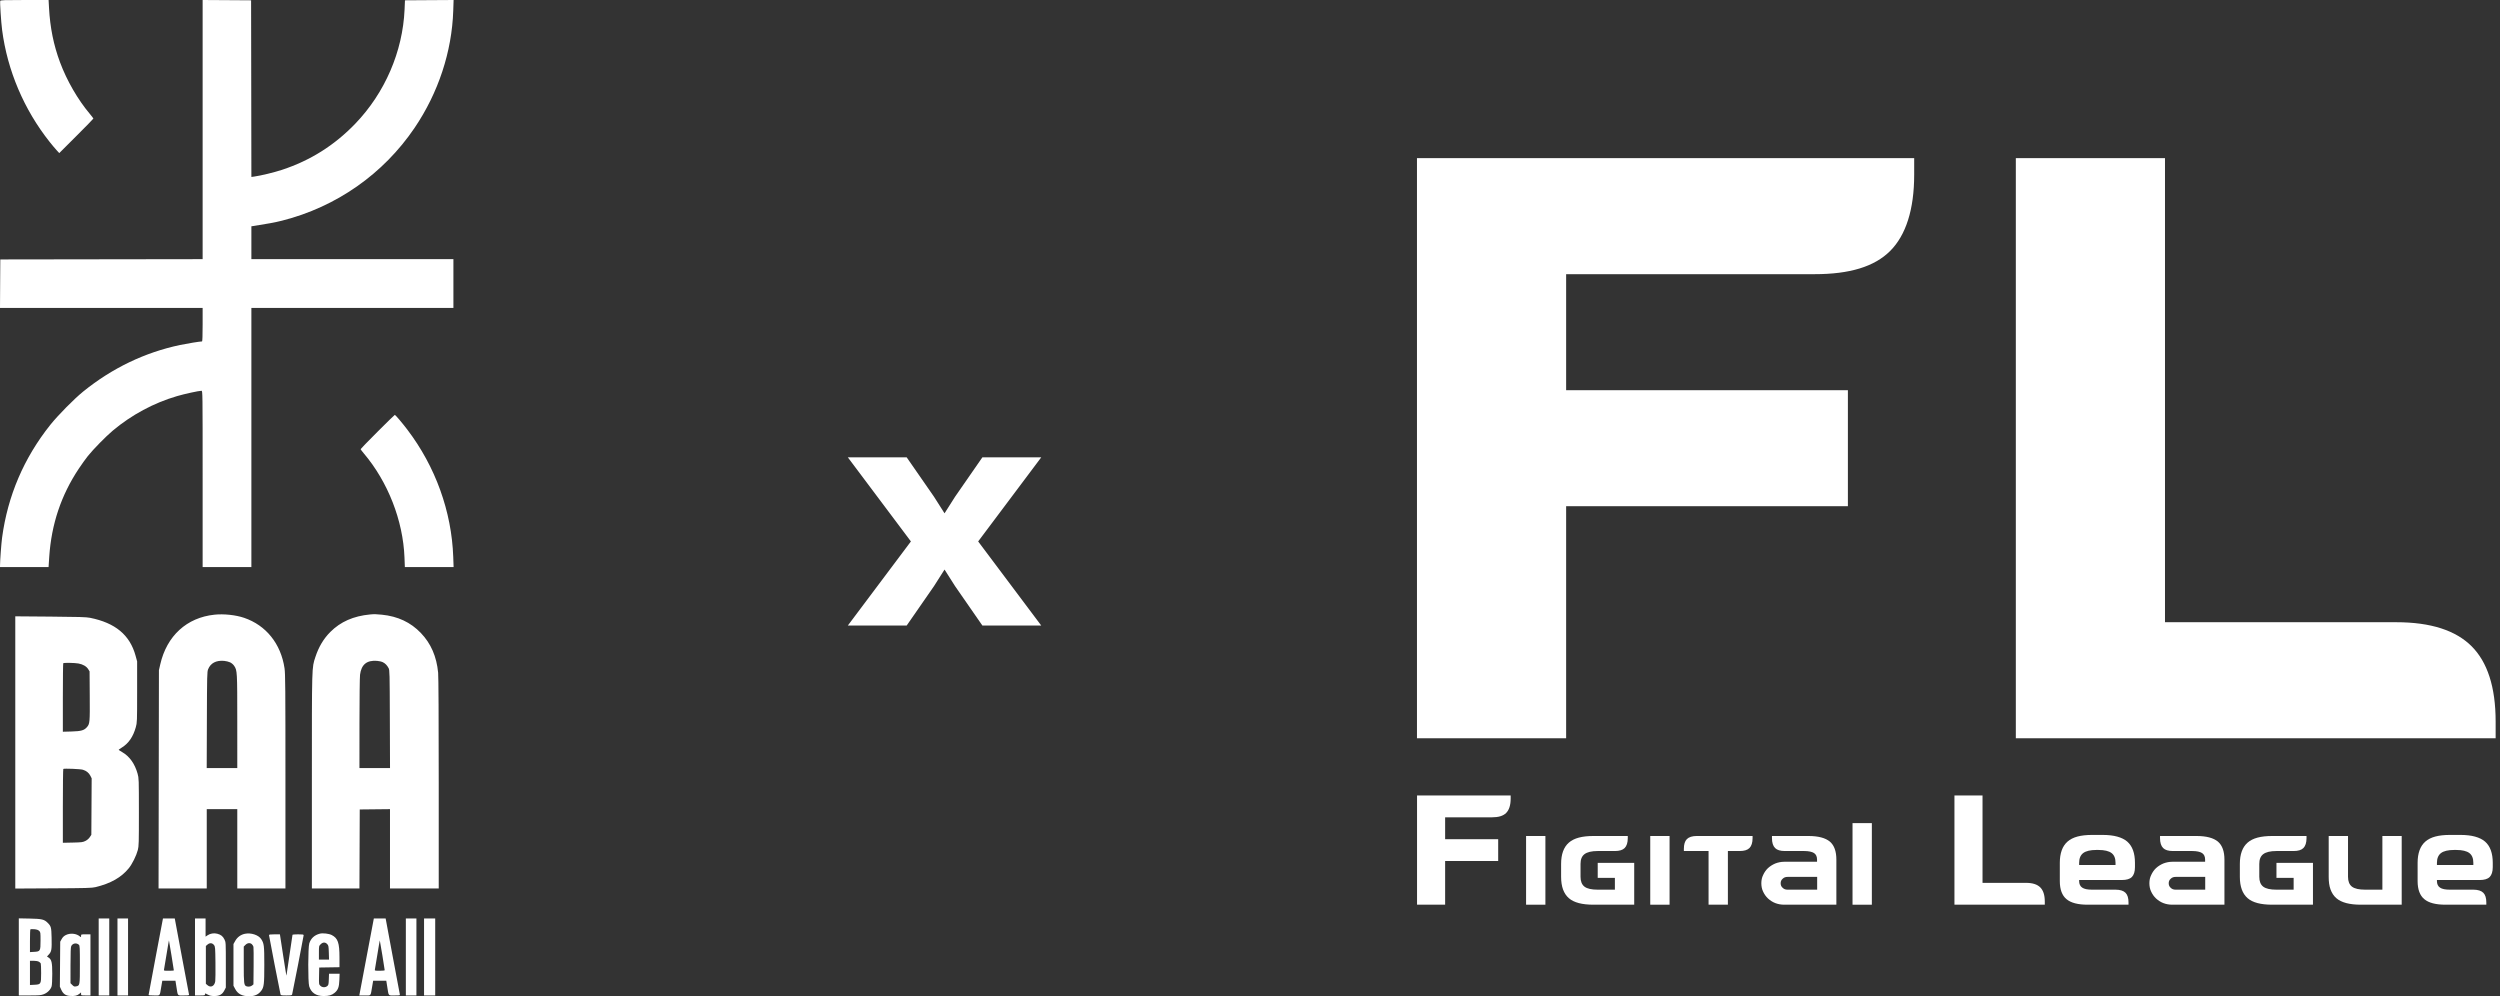 <?xml version="1.0" encoding="UTF-8"?> <svg xmlns="http://www.w3.org/2000/svg" width="266" height="106" viewBox="0 0 266 106" fill="none"><rect x="0" y="0" width="266" height="106" fill="#333333" stroke="none"/><path fill-rule="evenodd" clip-rule="evenodd" d="M0.025 0.091C-0.023 0.218 0.113 2.326 0.225 3.19C0.784 7.497 2.552 11.66 5.284 15.101C5.529 15.41 5.86 15.804 6.018 15.976L6.305 16.289L8.121 14.476C9.12 13.479 9.937 12.642 9.937 12.615C9.937 12.589 9.765 12.364 9.556 12.115C8.282 10.604 7.116 8.585 6.387 6.629C5.705 4.799 5.327 2.932 5.215 0.83L5.17 0.001H2.615C0.449 0.001 0.055 0.015 0.025 0.091ZM21.56 13.787V27.574L10.796 27.589L0.033 27.605L0.016 30.184L0 32.763H10.78H21.56V34.545C21.56 35.649 21.537 36.327 21.5 36.327C21.279 36.327 19.886 36.553 19.161 36.706C15.403 37.5 11.922 39.174 8.844 41.667C7.89 42.44 6.157 44.196 5.352 45.205C2.54 48.731 0.82 52.757 0.222 57.21C0.139 57.831 0.004 59.645 0.002 60.164L0.001 60.336H2.584H5.167L5.239 59.251C5.471 55.771 6.5 52.699 8.385 49.865C8.683 49.417 9.118 48.811 9.351 48.519C9.924 47.803 11.271 46.43 11.999 45.819C14.006 44.136 16.365 42.869 18.844 42.144C19.645 41.909 21.16 41.579 21.436 41.579C21.56 41.579 21.56 41.631 21.56 50.958V60.336H24.154H26.747V46.55V32.763H37.495H48.243V30.169V27.574H37.495H26.747V25.826V24.078L26.95 24.048C28.325 23.84 29.3 23.659 30.004 23.48C35.793 22.014 40.79 18.514 44.115 13.6C46.641 9.866 48.081 5.501 48.225 1.142L48.263 0L45.675 0.016L43.088 0.033L43.047 1.002C42.855 5.479 40.954 9.885 37.799 13.163C35.583 15.465 33.02 17.077 29.997 18.073C29.159 18.349 27.751 18.689 27.044 18.787L26.747 18.828L26.732 9.431L26.716 0.033L24.138 0.016L21.56 0V13.787ZM40.166 45.941C39.178 46.929 38.37 47.761 38.37 47.789C38.37 47.818 38.52 48.018 38.704 48.234C41.276 51.268 42.887 55.388 43.037 59.32L43.076 60.336H45.669H48.263L48.225 59.258C48.054 54.416 46.335 49.652 43.336 45.706C42.797 44.996 42.071 44.142 42.008 44.142C41.983 44.142 41.154 44.952 40.166 45.941ZM22.83 65.401C19.873 65.707 17.744 67.655 17.052 70.687L16.91 71.309L16.89 82.922L16.87 94.536H19.434H21.998V90.316V86.095H23.622H25.247V90.316V94.536H27.809H30.371V83.149C30.371 73.146 30.36 71.683 30.274 71.104C29.887 68.498 28.312 66.533 25.973 65.736C25.083 65.433 23.82 65.298 22.83 65.401ZM39.37 65.379C37.606 65.547 36.236 66.151 35.147 67.24C34.429 67.959 33.908 68.832 33.558 69.904C33.171 71.088 33.184 70.647 33.184 83.149V94.536H35.714H38.244L38.26 90.331L38.276 86.127L39.886 86.11L41.495 86.093V90.315V94.536H44.088H46.681L46.681 83.391C46.681 76.354 46.658 72.001 46.618 71.579C46.454 69.853 45.852 68.468 44.779 67.349C43.689 66.212 42.327 65.573 40.629 65.403C39.997 65.339 39.818 65.336 39.37 65.379ZM1.626 80.059V94.542L5.672 94.519C9.199 94.5 9.775 94.483 10.156 94.392C11.781 94 12.908 93.361 13.706 92.377C14.068 91.93 14.507 91.045 14.665 90.441C14.771 90.04 14.78 89.701 14.779 86.408C14.777 82.881 14.775 82.803 14.638 82.313C14.345 81.264 13.779 80.472 13.007 80.029C12.799 79.91 12.628 79.798 12.627 79.781C12.626 79.763 12.783 79.651 12.976 79.531C13.692 79.083 14.168 78.386 14.45 77.374C14.586 76.885 14.59 76.794 14.59 73.622L14.59 70.371L14.426 69.772C13.82 67.562 12.276 66.276 9.578 65.734C9.184 65.655 8.399 65.631 5.36 65.607L1.626 65.577V80.059ZM24.486 70.476C24.644 70.551 24.822 70.705 24.916 70.847C25.241 71.339 25.245 71.417 25.246 76.764L25.247 81.719H23.621H21.994L22.012 76.608C22.028 71.868 22.037 71.476 22.141 71.216C22.405 70.554 22.988 70.245 23.841 70.316C24.047 70.333 24.337 70.405 24.486 70.476ZM40.736 70.461C41.002 70.597 41.184 70.785 41.347 71.09C41.458 71.298 41.464 71.57 41.48 76.514L41.498 81.719H39.871H38.245L38.247 76.983C38.248 74.373 38.276 72.042 38.308 71.79C38.449 70.702 39.025 70.231 40.112 70.314C40.331 70.331 40.612 70.397 40.736 70.461ZM8.348 70.595C8.822 70.681 9.2 70.901 9.385 71.199L9.531 71.434L9.549 74.043C9.569 76.834 9.554 77.006 9.266 77.349C8.961 77.711 8.647 77.803 7.61 77.831L6.688 77.856V74.233C6.688 72.241 6.707 70.592 6.729 70.569C6.796 70.502 7.941 70.521 8.348 70.595ZM8.82 81.901C9.185 82.013 9.459 82.232 9.611 82.532L9.753 82.813L9.736 85.819L9.719 88.824L9.551 89.078C9.445 89.237 9.271 89.386 9.082 89.479C8.809 89.613 8.683 89.629 7.734 89.65L6.688 89.672V85.768C6.688 83.621 6.709 81.843 6.735 81.816C6.802 81.747 8.55 81.818 8.82 81.901ZM2.001 101.814V105.915H3.155C4.164 105.915 4.351 105.899 4.65 105.787C5.05 105.637 5.398 105.287 5.496 104.935C5.532 104.803 5.562 104.204 5.561 103.602C5.56 102.395 5.491 102.096 5.162 101.88L5 101.774L5.214 101.536C5.486 101.235 5.518 101.028 5.49 99.751C5.466 98.677 5.434 98.552 5.084 98.199C4.711 97.821 4.463 97.761 3.173 97.736L2.001 97.713V101.814ZM10.5 101.82V105.915H11.062H11.624V101.82V97.725H11.062H10.5V101.82ZM12.499 101.82V105.915H13.062H13.624V101.82V97.725H13.062H12.499V101.82ZM16.573 101.773C16.152 104 15.809 105.843 15.809 105.868C15.81 105.894 16.075 105.915 16.398 105.915C17.074 105.915 16.982 106.027 17.158 104.993L17.268 104.352H17.968H18.668L18.775 105.024C18.931 106.009 18.851 105.915 19.541 105.915C20.085 105.915 20.135 105.905 20.108 105.802C20.092 105.74 19.745 103.897 19.337 101.707L18.595 97.725H17.967H17.339L16.573 101.773ZM20.748 101.82V105.915H21.279C21.766 105.915 21.81 105.905 21.81 105.792C21.81 105.674 21.822 105.675 22.101 105.823C22.326 105.943 22.484 105.977 22.804 105.977C23.354 105.975 23.65 105.811 23.869 105.385L24.029 105.074V102.666C24.029 100.268 24.028 100.256 23.883 99.96C23.714 99.617 23.514 99.456 23.127 99.351C22.773 99.256 22.378 99.316 22.096 99.508L21.873 99.659V98.692V97.725H21.31H20.748V101.82ZM39.035 101.648C38.628 103.806 38.28 105.649 38.262 105.743L38.23 105.915H38.824C39.51 105.915 39.417 106.026 39.594 104.993L39.704 104.352H40.403H41.101L41.208 105.024C41.365 106.009 41.285 105.915 41.974 105.915C42.561 105.915 42.57 105.913 42.537 105.775C42.519 105.697 42.172 103.854 41.768 101.679L41.032 97.725H40.404H39.776L39.035 101.648ZM43.182 101.82V105.915H43.744H44.307V101.82V97.725H43.744H43.182V101.82ZM45.119 101.82V105.915H45.713H46.306V101.82V97.725H45.713H45.119V101.82ZM4.163 99.043C4.308 99.18 4.313 99.215 4.313 100.073C4.313 101.197 4.289 101.24 3.633 101.277L3.188 101.303V100.118C3.188 99.466 3.209 98.912 3.235 98.885C3.261 98.859 3.446 98.852 3.647 98.869C3.91 98.893 4.055 98.942 4.163 99.043ZM26.062 99.354C25.622 99.444 25.256 99.709 25.035 100.101L24.841 100.444V102.664V104.884L25.012 105.208C25.308 105.769 25.761 106.003 26.541 106C27.094 105.997 27.494 105.815 27.787 105.43C28.086 105.038 28.122 104.739 28.122 102.64C28.122 100.598 28.095 100.381 27.786 99.913C27.498 99.479 26.709 99.223 26.062 99.354ZM34.027 99.343C33.453 99.495 33.09 99.828 32.909 100.368C32.77 100.783 32.76 104.484 32.897 104.939C33.103 105.623 33.623 105.976 34.426 105.977C34.99 105.978 35.294 105.892 35.588 105.65C35.968 105.337 36.08 105.042 36.109 104.274L36.134 103.602H35.571H35.008L34.986 104.201C34.967 104.742 34.95 104.813 34.817 104.92C34.606 105.092 34.276 105.075 34.085 104.885C33.932 104.732 33.93 104.715 33.947 103.837L33.965 102.945L35.043 102.928L36.12 102.911V101.863C36.12 100.314 35.952 99.826 35.3 99.49C34.999 99.335 34.343 99.259 34.027 99.343ZM6.998 99.491C6.802 99.59 6.672 99.716 6.563 99.913L6.407 100.194L6.388 102.59L6.37 104.985L6.521 105.315C6.72 105.751 6.979 105.932 7.447 105.966C7.934 106.002 8.209 105.941 8.436 105.751L8.625 105.591V105.753C8.625 105.914 8.629 105.915 9.125 105.915H9.625V102.664V99.413H9.125C8.626 99.413 8.625 99.413 8.625 99.579C8.625 99.732 8.616 99.737 8.516 99.649C8.137 99.317 7.478 99.249 6.998 99.491ZM28.622 99.496C28.622 99.588 29.796 105.631 29.848 105.806C29.875 105.9 29.962 105.915 30.465 105.915C30.968 105.915 31.055 105.9 31.083 105.806C31.139 105.617 32.309 99.608 32.309 99.508C32.309 99.43 32.204 99.413 31.715 99.413C31.389 99.413 31.121 99.436 31.121 99.465C31.121 99.533 30.498 103.744 30.478 103.808C30.47 103.836 30.31 102.858 30.123 101.635L29.783 99.413H29.202C28.761 99.413 28.622 99.433 28.622 99.496ZM18.244 101.645C18.384 102.511 18.498 103.235 18.498 103.254C18.498 103.274 18.256 103.289 17.96 103.289C17.435 103.289 17.423 103.286 17.453 103.149C17.47 103.071 17.592 102.341 17.723 101.526C17.855 100.71 17.968 100.05 17.976 100.057C17.984 100.065 18.105 100.78 18.244 101.645ZM40.68 101.625C40.819 102.478 40.932 103.201 40.932 103.232C40.932 103.264 40.69 103.289 40.394 103.289C39.912 103.289 39.858 103.278 39.884 103.18C39.9 103.12 40.021 102.389 40.154 101.556C40.286 100.723 40.402 100.049 40.411 100.058C40.42 100.067 40.541 100.772 40.68 101.625ZM34.813 100.449C34.953 100.598 34.966 100.669 34.987 101.356L35.009 102.101H34.471H33.933V101.377C33.933 100.661 33.935 100.652 34.116 100.471C34.35 100.237 34.606 100.229 34.813 100.449ZM8.391 100.522C8.491 100.612 8.5 100.795 8.5 102.635C8.5 104.876 8.501 104.872 8.081 104.953C7.913 104.986 7.849 104.961 7.69 104.802L7.5 104.612L7.501 102.716C7.502 101.32 7.523 100.779 7.58 100.665C7.736 100.357 8.131 100.287 8.391 100.522ZM22.773 100.558C22.897 100.726 22.905 100.822 22.924 102.434C22.935 103.369 22.925 104.256 22.903 104.407C22.827 104.923 22.428 105.126 22.079 104.826L21.904 104.676V102.664V100.652L22.083 100.498C22.32 100.294 22.594 100.318 22.773 100.558ZM26.808 100.474C26.876 100.542 26.947 100.662 26.967 100.74C26.986 100.818 26.994 101.75 26.984 102.81L26.966 104.738L26.818 104.858C26.671 104.977 26.41 105.012 26.219 104.939C25.96 104.839 25.935 104.636 25.935 102.631V100.716L26.117 100.533C26.335 100.315 26.624 100.29 26.808 100.474ZM4.121 102.318C4.218 102.368 4.315 102.455 4.337 102.511C4.358 102.566 4.376 103.028 4.376 103.537C4.376 104.714 4.359 104.744 3.664 104.779L3.188 104.803V103.515V102.226H3.566C3.776 102.226 4.023 102.267 4.121 102.318Z" fill="white"></path><path d="M214.484 78.549V16.828H230.355V66.204H254.956C258.659 66.204 261.304 67.086 262.979 68.761C264.655 70.437 265.536 73.082 265.536 76.785V78.549H214.484Z" fill="white"></path><path d="M196.616 53.86H166.637V78.549H150.766V16.828H203.669V18.591C203.669 22.294 202.788 25.028 201.112 26.703C199.437 28.378 196.792 29.172 193.089 29.172H166.637V41.516H196.616V53.86Z" fill="white"></path><path d="M265.23 92.263C265.23 92.743 265.116 93.097 264.899 93.314C264.682 93.531 264.328 93.633 263.848 93.633H259.29V93.748C259.29 94.067 259.405 94.307 259.622 94.444C259.839 94.593 260.181 94.661 260.661 94.661H263.174C263.654 94.661 264.008 94.776 264.225 94.993C264.442 95.21 264.545 95.552 264.545 96.032V96.26H260.204C259.165 96.26 258.411 96.066 257.943 95.667C257.474 95.278 257.234 94.639 257.234 93.748V91.806C257.234 91.292 257.303 90.846 257.44 90.469C257.577 90.093 257.783 89.784 258.057 89.544C258.331 89.304 258.685 89.122 259.119 89.007C259.553 88.893 260.067 88.836 260.661 88.836H261.792C262.991 88.836 263.859 89.076 264.408 89.544C264.956 90.024 265.23 90.778 265.23 91.806V92.263ZM259.29 92.034H263.163V91.806C263.163 91.326 263.026 90.983 262.74 90.766C262.454 90.549 261.986 90.435 261.335 90.435H261.118C260.478 90.435 260.01 90.549 259.724 90.766C259.439 90.983 259.29 91.326 259.29 91.806V92.034Z" fill="white"></path><path d="M251.2 96.26C250.595 96.26 250.081 96.203 249.647 96.089C249.213 95.975 248.859 95.804 248.584 95.564C248.31 95.324 248.105 95.016 247.968 94.638C247.831 94.262 247.773 93.816 247.773 93.291V88.95H249.829V93.291C249.829 93.77 249.967 94.124 250.252 94.342C250.538 94.559 251.006 94.661 251.657 94.661H253.485V88.95H255.541V96.26H251.2Z" fill="white"></path><path d="M246.099 96.26H241.758C241.153 96.26 240.639 96.203 240.205 96.089C239.771 95.975 239.417 95.804 239.143 95.564C238.869 95.324 238.663 95.016 238.526 94.638C238.389 94.262 238.32 93.816 238.32 93.291V91.92C238.32 91.406 238.389 90.96 238.526 90.584C238.663 90.207 238.869 89.898 239.143 89.658C239.417 89.418 239.771 89.236 240.205 89.121C240.639 89.007 241.153 88.95 241.758 88.95H245.414V89.179C245.414 89.658 245.299 90.013 245.082 90.23C244.865 90.447 244.523 90.549 244.043 90.549H242.215C241.564 90.549 241.096 90.664 240.81 90.881C240.525 91.098 240.388 91.44 240.388 91.92V93.291C240.388 93.77 240.525 94.124 240.81 94.342C241.096 94.559 241.564 94.661 242.215 94.661H244.043V93.405H242.215V91.806H246.099V96.26Z" fill="white"></path><path d="M228.695 93.976C228.695 93.668 228.752 93.371 228.889 93.097C229.015 92.822 229.186 92.571 229.403 92.365C229.632 92.16 229.883 92 230.18 91.874C230.477 91.76 230.797 91.692 231.128 91.692H234.624V91.463C234.624 91.143 234.521 90.915 234.304 90.766C234.087 90.629 233.733 90.549 233.253 90.549H231.197C230.717 90.549 230.374 90.447 230.157 90.23C229.94 90.013 229.826 89.658 229.826 89.179V88.95H233.71C234.761 88.95 235.514 89.156 235.983 89.544C236.451 89.944 236.68 90.584 236.68 91.463V96.26H231.128C230.797 96.26 230.477 96.203 230.18 96.089C229.883 95.975 229.632 95.804 229.403 95.598C229.186 95.392 229.015 95.153 228.889 94.878C228.752 94.604 228.695 94.296 228.695 93.976ZM234.635 94.661V93.302H231.482C231.277 93.302 231.105 93.359 230.968 93.496C230.82 93.622 230.751 93.782 230.751 93.976C230.751 94.182 230.82 94.342 230.968 94.467C231.105 94.604 231.277 94.661 231.482 94.661H234.635Z" fill="white"></path><path d="M227.16 92.263C227.16 92.743 227.046 93.097 226.828 93.314C226.611 93.531 226.257 93.633 225.778 93.633H221.22V93.748C221.22 94.067 221.334 94.307 221.551 94.444C221.768 94.593 222.111 94.661 222.591 94.661H225.104C225.583 94.661 225.938 94.776 226.155 94.993C226.372 95.21 226.474 95.552 226.474 96.032V96.26H222.134C221.094 96.26 220.341 96.066 219.872 95.667C219.404 95.278 219.164 94.639 219.164 93.748V91.806C219.164 91.292 219.233 90.846 219.37 90.469C219.507 90.093 219.712 89.784 219.986 89.544C220.261 89.304 220.615 89.122 221.049 89.007C221.483 88.893 221.997 88.836 222.591 88.836H223.722C224.921 88.836 225.789 89.076 226.337 89.544C226.886 90.024 227.16 90.778 227.16 91.806V92.263ZM221.22 92.034H225.092V91.806C225.092 91.326 224.955 90.983 224.67 90.766C224.384 90.549 223.916 90.435 223.265 90.435H223.048C222.408 90.435 221.94 90.549 221.654 90.766C221.369 90.983 221.22 91.326 221.22 91.806V92.034Z" fill="white"></path><path d="M207.953 96.26V84.639H210.941V93.936H215.573C216.271 93.936 216.769 94.102 217.084 94.418C217.4 94.733 217.566 95.231 217.566 95.928V96.26H207.953Z" fill="white"></path><path d="M197.109 96.261V87.58H199.165V96.261H197.109Z" fill="white"></path><path d="M187.406 93.976C187.406 93.668 187.463 93.371 187.6 93.097C187.726 92.822 187.897 92.571 188.114 92.365C188.343 92.16 188.594 92 188.891 91.874C189.188 91.76 189.508 91.692 189.839 91.692H193.334V91.463C193.334 91.143 193.232 90.915 193.015 90.766C192.798 90.629 192.443 90.549 191.964 90.549H189.908C189.428 90.549 189.085 90.447 188.868 90.23C188.651 90.013 188.537 89.658 188.537 89.179V88.95H192.421C193.472 88.95 194.225 89.156 194.694 89.544C195.162 89.944 195.39 90.584 195.39 91.463V96.26H189.839C189.508 96.26 189.188 96.203 188.891 96.089C188.594 95.975 188.343 95.804 188.114 95.598C187.897 95.392 187.726 95.153 187.6 94.878C187.463 94.604 187.406 94.296 187.406 93.976ZM193.346 94.661V93.302H190.193C189.988 93.302 189.816 93.359 189.679 93.496C189.531 93.622 189.462 93.782 189.462 93.976C189.462 94.182 189.531 94.342 189.679 94.467C189.816 94.604 189.988 94.661 190.193 94.661H193.346Z" fill="white"></path><path d="M181.791 96.26V90.549H179.164V90.321C179.164 89.841 179.267 89.499 179.484 89.281C179.701 89.064 180.055 88.95 180.535 88.95H186.474V89.179C186.474 89.658 186.36 90.013 186.143 90.23C185.926 90.447 185.583 90.549 185.104 90.549H183.847V96.26H181.791Z" fill="white"></path><path d="M175.586 96.26V88.95H177.642V96.26H175.586Z" fill="white"></path><path d="M173.88 96.26H169.54C168.934 96.26 168.42 96.203 167.986 96.089C167.552 95.975 167.198 95.804 166.924 95.564C166.65 95.324 166.444 95.016 166.307 94.639C166.17 94.262 166.102 93.816 166.102 93.291V91.92C166.102 91.406 166.17 90.961 166.307 90.584C166.444 90.207 166.65 89.898 166.924 89.658C167.198 89.419 167.552 89.236 167.986 89.122C168.42 89.007 168.934 88.95 169.54 88.95H173.195V89.179C173.195 89.658 173.081 90.013 172.864 90.23C172.647 90.447 172.304 90.549 171.824 90.549H169.997C169.346 90.549 168.877 90.664 168.592 90.881C168.306 91.098 168.169 91.44 168.169 91.92V93.291C168.169 93.77 168.306 94.125 168.592 94.342C168.877 94.559 169.346 94.661 169.997 94.661H171.824V93.405H169.997V91.806H173.88V96.26Z" fill="white"></path><path d="M162.375 96.26V88.95H164.431V96.26H162.375Z" fill="white"></path><path d="M159.407 91.612H153.762V96.26H150.773V84.639H160.735V84.971C160.735 85.668 160.569 86.183 160.253 86.499C159.938 86.814 159.44 86.963 158.742 86.963H153.762V89.288H159.407V91.612Z" fill="white"></path><path d="M104.524 66.555L101.617 62.361L100.499 60.6L99.38 62.361L96.473 66.555H90.211L96.92 57.609L90.211 48.663H96.473L99.38 52.856L100.499 54.617L101.617 52.856L104.524 48.663H110.786L104.077 57.609L110.786 66.555H104.524Z" fill="white"></path></svg> 